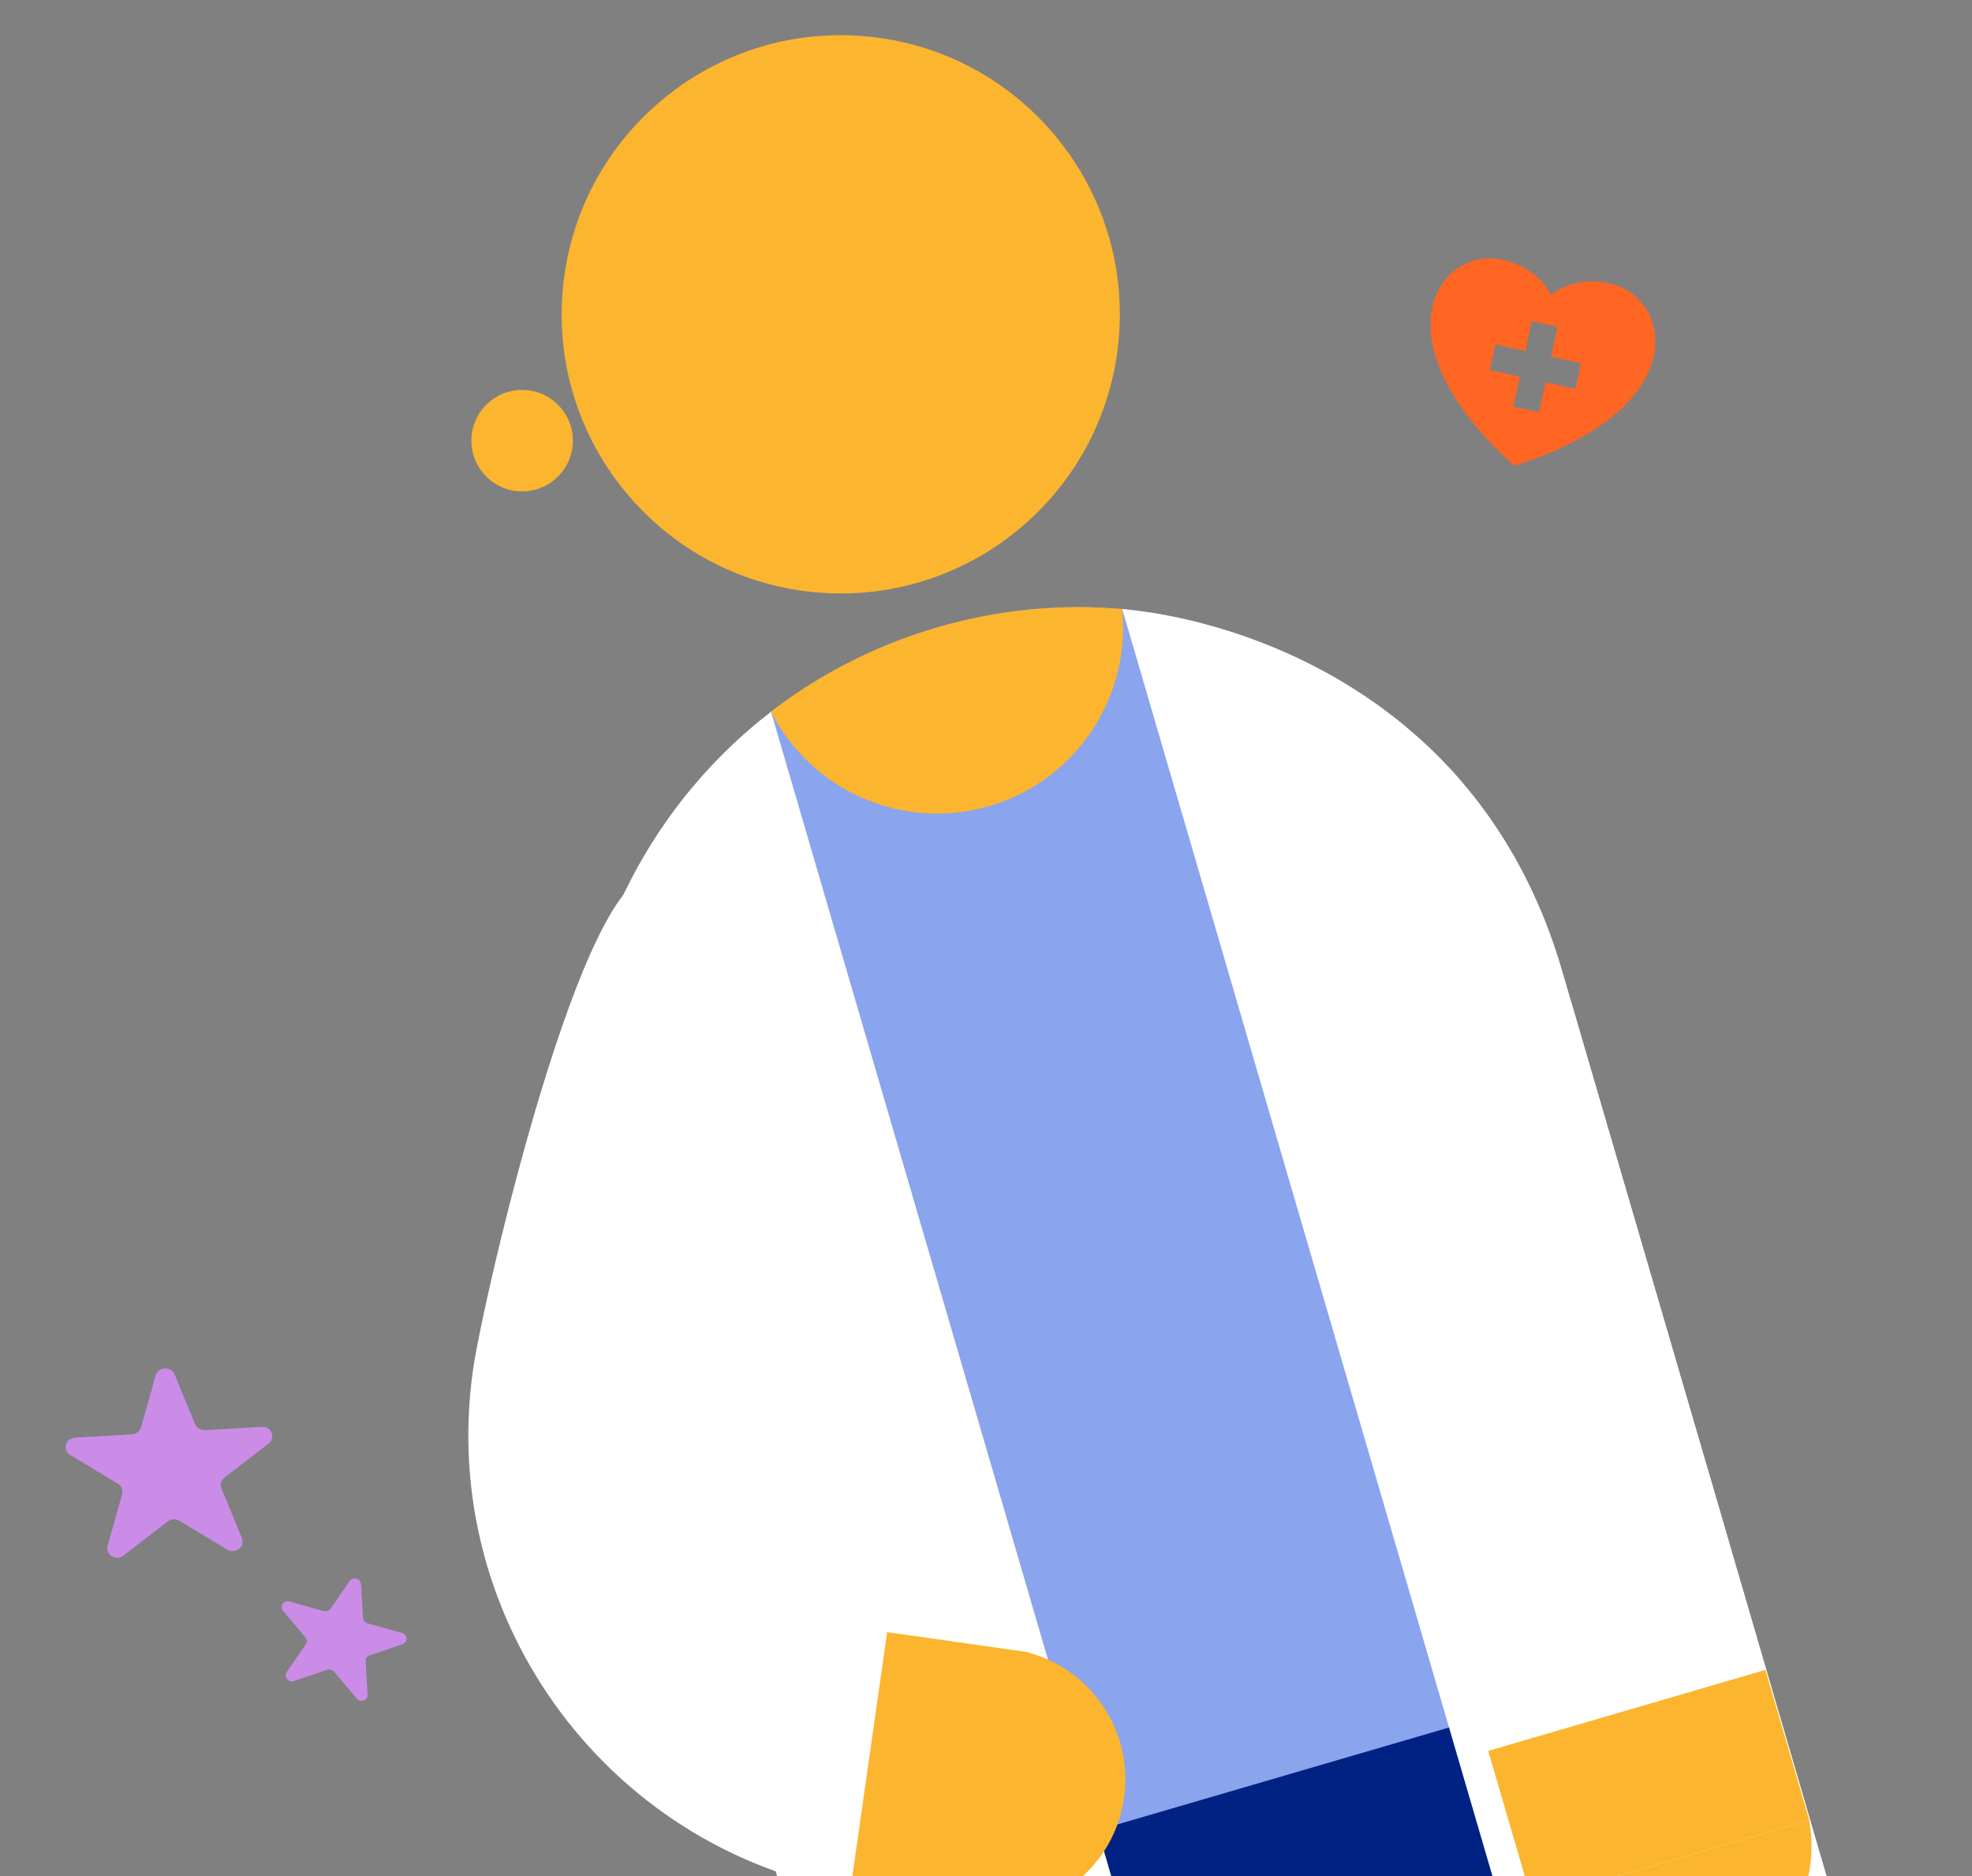 <svg width="82" height="78" viewBox="0 0 82 78" fill="none" xmlns="http://www.w3.org/2000/svg">
<rect x="0" y="0" width="82" height="78" fill="#808080" stroke="none"/>
<g clip-path="url(#clip0_8978_48696)">
<path d="M74.499 83.081L39.702 93.25L35.47 78.769L70.267 68.6L74.499 83.081Z" fill="#002282"/>
<path d="M34.053 24.638C27.663 24.137 22.89 18.551 23.391 12.161C23.892 5.772 29.478 0.998 35.867 1.499C42.257 2 47.03 7.586 46.529 13.976C46.029 20.365 40.443 25.139 34.053 24.638Z" fill="#FCB52F"/>
<path d="M21.546 20.424C20.385 20.333 19.517 19.318 19.608 18.156C19.699 16.995 20.715 16.127 21.876 16.218C23.038 16.309 23.906 17.325 23.815 18.486C23.724 19.648 22.708 20.515 21.546 20.424Z" fill="#FCB52F"/>
<path d="M71.658 102.375C72.559 107.299 69.299 112.021 64.375 112.922C59.451 113.824 54.729 110.563 53.828 105.64L49.236 80.565C48.335 75.641 51.596 70.919 56.519 70.018C61.443 69.116 66.165 72.377 67.066 77.3L71.658 102.375Z" fill="#002282"/>
<path d="M64.942 40.321L73.055 68.084L32.848 79.833L24.735 52.07C22.865 45.67 24.19 39.095 27.774 34.052C28.091 33.605 28.424 33.172 28.775 32.754C29.745 31.59 30.845 30.53 32.061 29.594C34.067 28.048 36.389 26.844 38.966 26.091C41.543 25.338 44.145 25.102 46.665 25.326C46.805 25.338 46.948 25.353 47.099 25.372C47.589 25.428 48.133 25.51 48.715 25.627C49.172 25.719 49.651 25.829 50.15 25.965C50.295 26.003 50.44 26.043 50.587 26.088C50.866 26.167 51.149 26.256 51.435 26.353C51.559 26.394 51.686 26.438 51.813 26.483C51.956 26.531 52.098 26.584 52.243 26.639C52.366 26.686 52.492 26.734 52.616 26.783C52.835 26.867 53.053 26.959 53.273 27.055C53.382 27.101 53.488 27.148 53.594 27.197C54.047 27.397 54.501 27.622 54.957 27.868C55.063 27.922 55.168 27.981 55.272 28.038C55.498 28.164 55.724 28.295 55.949 28.433C56.022 28.475 56.093 28.52 56.162 28.565C56.693 28.892 57.215 29.249 57.731 29.643C57.833 29.718 57.931 29.796 58.032 29.873C58.19 29.998 58.346 30.124 58.501 30.256C58.633 30.366 58.763 30.479 58.894 30.594C59.175 30.842 59.455 31.101 59.727 31.373C59.84 31.486 59.953 31.599 60.063 31.717C60.063 31.717 60.068 31.718 60.066 31.721C60.194 31.852 60.318 31.985 60.443 32.121C60.583 32.275 60.722 32.434 60.857 32.596C60.964 32.722 61.072 32.852 61.176 32.984C61.289 33.121 61.399 33.262 61.508 33.404C61.519 33.416 61.528 33.43 61.537 33.445C61.77 33.751 61.993 34.067 62.213 34.394C62.434 34.726 62.647 35.067 62.853 35.42C63.164 35.951 63.455 36.508 63.728 37.092C63.786 37.216 63.843 37.343 63.899 37.469C64.07 37.847 64.231 38.24 64.381 38.644C64.412 38.726 64.444 38.81 64.473 38.894C64.508 38.988 64.543 39.082 64.576 39.179L64.628 39.332C64.672 39.458 64.715 39.586 64.755 39.716C64.82 39.913 64.882 40.116 64.941 40.32L64.942 40.321Z" fill="#8AA4ED"/>
<path d="M46.664 25.322C47.03 28.959 44.769 32.454 41.134 33.516C37.499 34.578 33.71 32.851 32.06 29.589C34.066 28.044 36.386 26.84 38.963 26.087C41.539 25.334 44.143 25.099 46.664 25.322Z" fill="#FCB52F"/>
<path d="M64.94 40.325L65.397 41.888L67.035 47.495L55.474 50.873L53.836 45.266L52.905 42.08C51.972 38.889 53.804 35.544 56.997 34.611C58.594 34.144 60.227 34.37 61.579 35.11C62.435 35.579 63.18 36.256 63.727 37.097L64.94 40.325Z" fill="#FF6A51"/>
<path d="M32.062 29.593L52.721 100.291L39.92 104.032L24.735 52.069C22.865 45.669 24.191 39.094 27.775 34.051C28.092 33.604 28.424 33.172 28.776 32.753C29.746 31.59 30.846 30.529 32.062 29.593L32.062 29.593Z" fill="white"/>
<path d="M42.167 74.105C41.743 77.082 38.985 79.153 36.007 78.728C25.5 77.232 18.171 67.466 19.668 56.96C20.092 53.982 24.251 35.965 27.229 36.389C30.207 36.813 30.876 55.519 30.452 58.497C29.802 63.056 32.983 67.295 37.544 67.945C40.521 68.369 42.592 71.127 42.167 74.105L42.167 74.105Z" fill="white"/>
<path d="M64.942 40.316L80.126 92.278L67.325 96.019L46.665 25.321C46.805 25.334 46.948 25.348 47.099 25.367C47.589 25.423 48.133 25.505 48.715 25.622C49.172 25.714 49.651 25.824 50.15 25.96C50.295 25.998 50.44 26.039 50.587 26.083C50.866 26.162 51.15 26.252 51.435 26.348C51.559 26.39 51.686 26.433 51.813 26.478C51.956 26.526 52.098 26.579 52.243 26.634C52.366 26.681 52.492 26.729 52.616 26.778C52.835 26.862 53.054 26.954 53.274 27.05C53.382 27.096 53.488 27.143 53.595 27.192C54.047 27.393 54.501 27.617 54.958 27.863C55.063 27.917 55.168 27.977 55.272 28.033C55.499 28.159 55.724 28.29 55.949 28.429C56.022 28.47 56.094 28.515 56.162 28.561C56.693 28.887 57.215 29.245 57.731 29.638C57.834 29.713 57.932 29.791 58.032 29.869C58.19 29.993 58.346 30.12 58.501 30.252C58.633 30.361 58.763 30.474 58.894 30.589C59.175 30.837 59.455 31.096 59.727 31.369C59.84 31.482 59.953 31.594 60.063 31.713C60.063 31.713 60.068 31.713 60.066 31.716C60.195 31.847 60.319 31.981 60.444 32.117C60.583 32.27 60.722 32.429 60.857 32.591C60.964 32.718 61.072 32.847 61.176 32.979C61.289 33.116 61.399 33.257 61.508 33.4C61.519 33.411 61.528 33.425 61.537 33.44C61.769 33.744 61.996 34.062 62.213 34.389C62.433 34.719 62.647 35.062 62.853 35.415C63.163 35.944 63.457 36.5 63.728 37.087C63.786 37.211 63.843 37.338 63.899 37.465C64.07 37.843 64.231 38.235 64.381 38.639C64.412 38.722 64.444 38.805 64.474 38.889C64.508 38.983 64.543 39.078 64.576 39.175L64.628 39.328C64.672 39.453 64.715 39.582 64.755 39.711C64.82 39.908 64.882 40.111 64.941 40.315L64.942 40.316Z" fill="white"/>
<path d="M67.774 71.493L67.774 71.493C64.582 72.425 61.238 70.594 60.305 67.402L53.835 45.261C52.902 42.069 54.734 38.725 57.926 37.792L57.926 37.792C61.118 36.859 64.462 38.691 65.395 41.883L71.865 64.023C72.798 67.216 70.967 70.56 67.774 71.493Z" fill="white"/>
<path d="M63.635 57.347C65.232 56.88 66.866 57.105 68.217 57.847C69.569 58.586 70.638 59.842 71.105 61.439L75.088 75.067C75.147 75.27 75.196 75.473 75.232 75.677C75.781 78.672 73.986 81.661 70.996 82.535C68.008 83.408 64.886 81.856 63.736 79.036C63.656 78.845 63.588 78.648 63.529 78.445L59.546 64.816C58.613 61.623 60.444 58.279 63.635 57.347Z" fill="white"/>
<path d="M63.734 79.033L75.229 75.674C75.779 78.669 73.984 81.658 70.993 82.531C68.005 83.405 64.884 81.853 63.734 79.033L63.734 79.033Z" fill="#FCB52F"/>
<path d="M75.235 75.672L63.707 79.041L61.883 72.798L73.41 69.429L75.235 75.672Z" fill="#FCB52F"/>
<path d="M42.73 68.691L41.193 79.477L35.352 78.644L36.889 67.859L42.73 68.691Z" fill="#FCB52F"/>
<path d="M41.131 79.438L42.663 68.683C45.343 69.352 47.14 71.955 46.741 74.752C46.343 77.548 43.891 79.545 41.131 79.439L41.131 79.438Z" fill="#FCB52F"/>
<path d="M7.261 57.14L8.113 59.214C8.177 59.371 8.343 59.471 8.522 59.461L10.885 59.325C11.287 59.302 11.481 59.776 11.169 60.017L9.333 61.434C9.193 61.542 9.143 61.722 9.208 61.88L10.06 63.953C10.205 64.305 9.784 64.63 9.447 64.426L7.46 63.229C7.309 63.138 7.112 63.15 6.973 63.257L5.137 64.674C4.825 64.915 4.37 64.641 4.474 64.274L5.082 62.117C5.128 61.953 5.057 61.781 4.906 61.689L2.92 60.492C2.582 60.289 2.721 59.795 3.123 59.772L5.485 59.636C5.665 59.625 5.818 59.507 5.864 59.343L6.472 57.186C6.576 56.819 7.116 56.788 7.261 57.14Z" fill="#CB8CE8"/>
<path d="M15.014 65.868L15.097 67.266C15.103 67.372 15.181 67.465 15.289 67.495L16.713 67.893C16.955 67.961 16.974 68.281 16.74 68.36L15.368 68.826C15.264 68.861 15.197 68.957 15.204 69.063L15.287 70.461C15.301 70.699 14.987 70.805 14.829 70.617L13.898 69.507C13.827 69.422 13.708 69.389 13.604 69.424L12.231 69.89C11.998 69.969 11.785 69.715 11.921 69.519L12.717 68.367C12.778 68.28 12.771 68.163 12.7 68.079L11.769 66.969C11.611 66.78 11.793 66.516 12.035 66.584L13.459 66.983C13.567 67.013 13.681 66.974 13.742 66.886L14.539 65.735C14.674 65.539 15 65.63 15.014 65.868Z" fill="#CB8CE8"/>
<path d="M66.939 11.784C66.107 11.6 65.21 11.697 64.492 12.267C64.076 11.443 63.299 10.982 62.467 10.795C59.889 10.226 57.074 14.017 62.955 19.367L62.955 19.372C70.511 16.976 69.517 12.351 66.94 11.784L66.939 11.784ZM65.51 16.169L64.262 15.894L63.993 17.138L62.929 16.904L63.198 15.66L61.949 15.385L62.179 14.325L63.427 14.6L63.696 13.356L64.76 13.59L64.491 14.834L65.74 15.109L65.51 16.169Z" fill="#FF6523"/>
</g>
<defs>
<clipPath id="clip0_8978_48696">
<rect width="82" height="78" fill="white" transform="matrix(-1 0 0 1 82 0)"/>
</clipPath>
</defs>
</svg>
